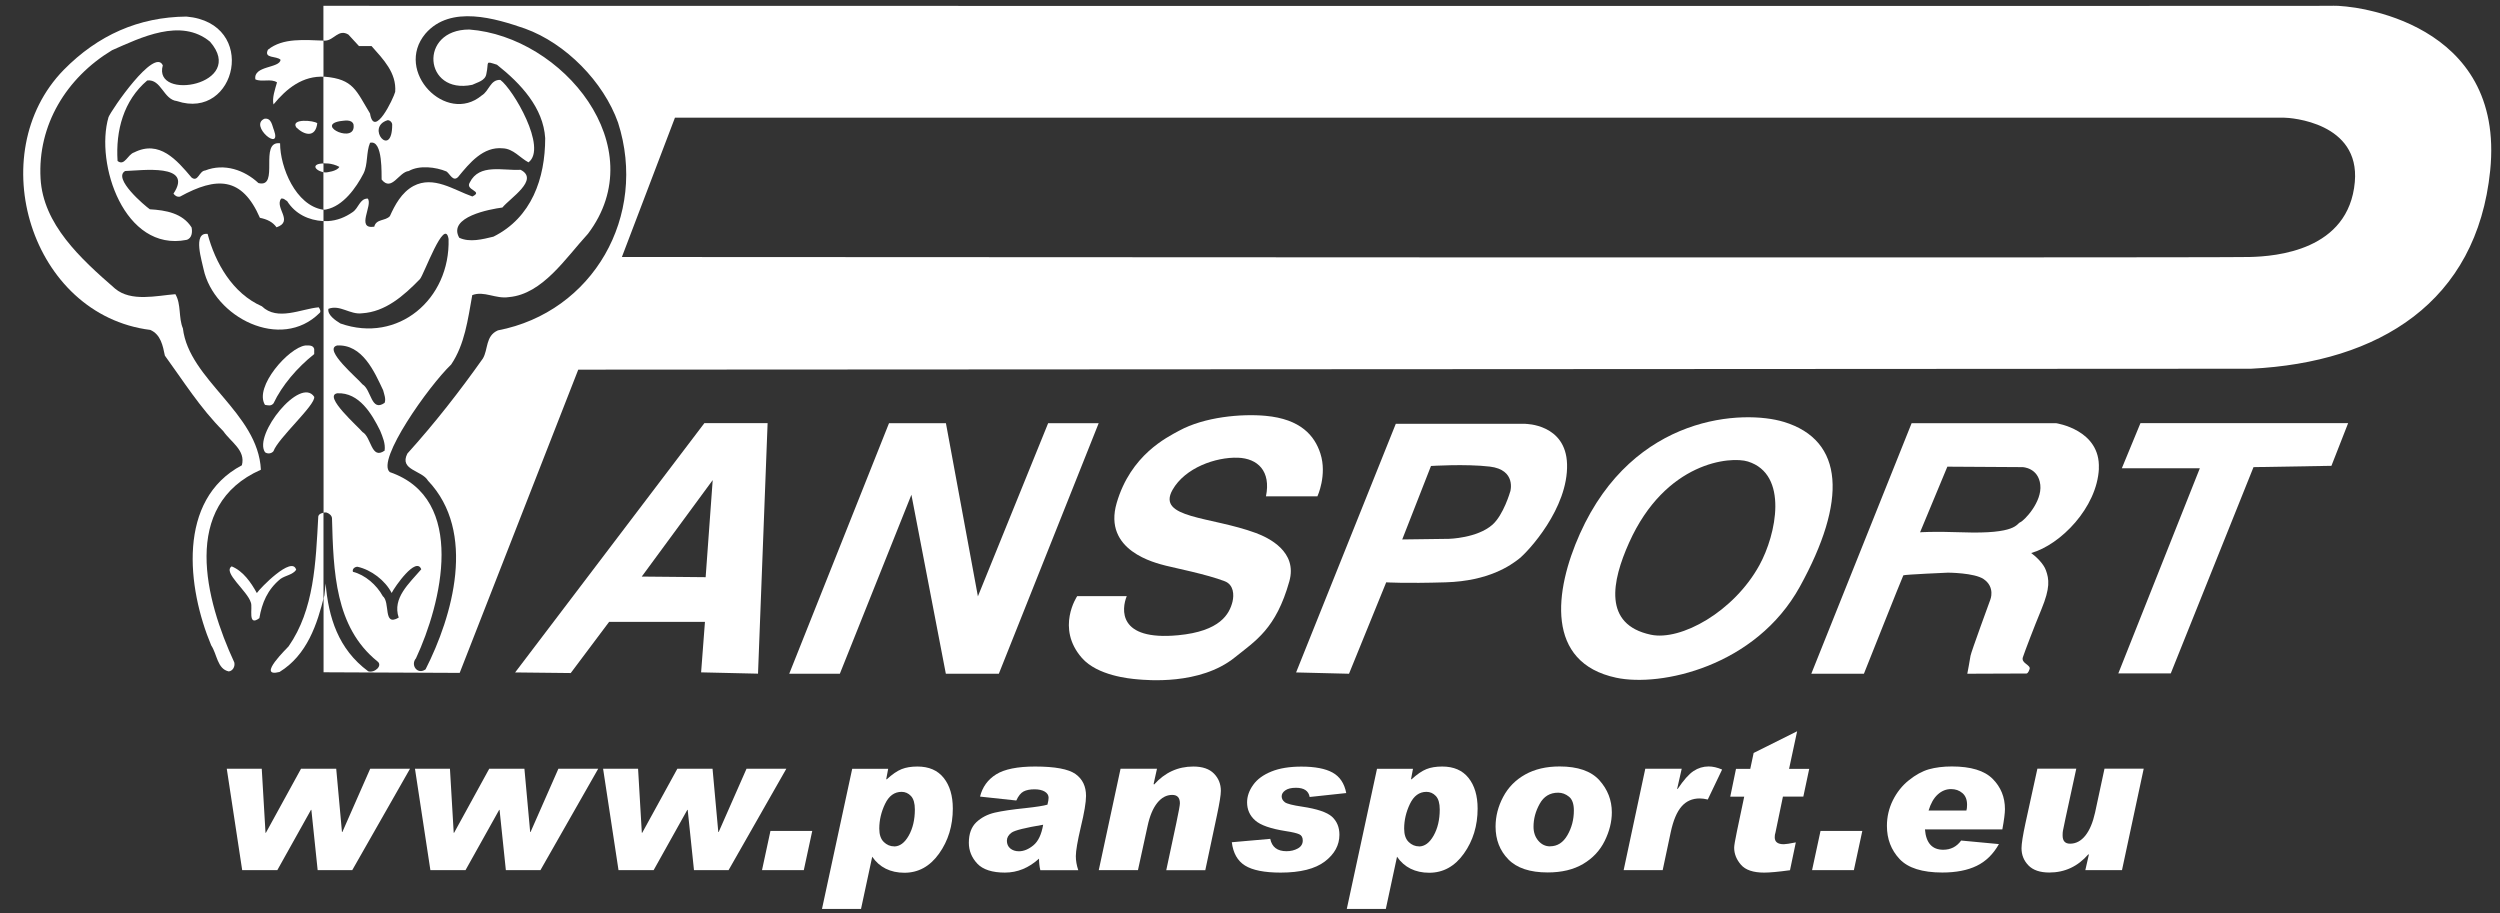 <?xml version="1.0" encoding="UTF-8"?> <svg xmlns="http://www.w3.org/2000/svg" xmlns:xlink="http://www.w3.org/1999/xlink" version="1.1" viewBox="0 0 325.98 119.06"><rect x="0" y="0" width="325.98" height="119.06" fill="#333333" stroke="none"/><defs><style> .cls-1, .cls-2 { fill: #fff; } .cls-2 { fill-rule: evenodd; } .cls-3 { fill: none; } .cls-4 { clip-path: url(#clippath); } </style><clipPath id="clippath"><rect class="cls-3" x="1.05" y=".35" width="41.13" height="91.88"></rect></clipPath></defs><g><g id="Pansport"><g><g><path class="cls-2" d="M304.17.76c-1.41.04-262,0-262,0v4.54s.09,0,.13,0c.04,0,.07,0,.11,0,1.14-.05,1.73-1.57,3.02-.79l1.38,1.5h1.64c1.51,1.71,3.27,3.48,3.08,5.97-.24.89-2.75,6.15-3.28,2.82-1.82-2.99-2.14-4.48-5.92-4.8-.05,0-.11,0-.16,0v11.3s.07,0,.11,0h.05c.12,0,.26,0,.43.02t0,0s.01,0,.02,0c0,0,0,0,0,0,.02,0,.03,0,.04,0,.41.05.94.17,1.43.44-.3.59-1.71.72-1.71.72-.08,0-.11.01-.19,0-.06-.01-.12-.03-.18-.04v4.9c.12.01.23,0,.36-.03,2.21-.43,3.92-2.84,4.87-4.69.59-1.18.33-2.76.85-4,1.73-.46,1.47,4.33,1.51,4.79,1.31,1.64,2.23-.98,3.54-1.11,1.38-.79,3.54-.52,4.92.06.46.33.86,1.38,1.51.72,1.5-1.83,3.27-4,5.84-3.74,1.37.06,2.23,1.24,3.34,1.83,2.5-1.88-2.02-9.55-3.67-10.75-1.32-.06-1.44,1.44-2.43,2.03-4.61,3.86-11.46-3.13-7.34-8.06,3.28-3.81,9.19-1.97,12.99-.66,5.31,1.92,10.24,6.94,12.13,12.26,3.9,12.16-3.25,24.7-15.67,27.09-1.64.72-1.25,2.49-1.96,3.67-3.02,4.27-6.23,8.39-9.84,12.39-1.11,2.17,1.9,2.17,2.69,3.54,6.36,6.69,3.21,17.64-.32,24.6-1.04.75-2.01-.55-1.25-1.44,3.32-7.13,6.71-20.8-3.41-24.28-1.82-1.49,5.05-11.21,8-14.03,1.77-2.63,2.17-5.83,2.75-9.05,1.57-.59,3.02.53,4.79.26,4.39-.39,7.4-5.11,10.3-8.26,8.58-11.37-3.32-25.71-15.48-26.63-6.65,0-5.93,8.53.39,7.21.66-.33,1.71-.52,1.84-1.44.36-1.59-.25-1.69,1.38-1.18,3.15,2.49,6.04,5.63,6.29,9.57,0,5.25-1.77,10.37-6.75,12.85-1.37.33-3.09.79-4.46.14-1.54-2.73,4.06-3.73,5.63-3.94.99-1.22,4.87-3.64,2.37-4.92-2.29.14-5.38-.85-6.62,1.65-.66,1.04,1.84,1.11.33,1.83-2.42-.85-5.05-2.75-7.67-1.37-1.57.85-2.43,2.49-3.08,3.93-.59.66-1.78.33-2.04,1.38-2.45.37-.14-2.84-.85-3.67-1.05,0-1.18,1.25-1.97,1.77-.95.66-2.01,1.1-3.23,1.17-.19.01-.37,0-.56,0v38.02c.06-.01.13-.02.18-.03.08,0,.13,0,.16,0,.33.07.76.4.76.77.19,6.95.39,14.17,5.9,18.63.79.56-.36,1.58-1.18,1.31-3.92-2.9-5.18-7.05-5.55-11.45l-.16,1.55c-.03.14-.08.29-.11.43v9.6s17.75.08,17.75.08l15.46-39.54,218.13-.12c16.67-.83,29.42-8.67,31.17-25.83,1.98-19.4-17.67-21.58-20.5-21.5ZM44.32,15.8c.53-.05,1.5-.3,1.77.4.45,2.68-5.02.18-1.77-.4ZM50.55,15.67c.3,0,.59.29.59.59,0,4.54-3.55.32-.59-.59ZM42.82,40.27c1.5-.59,2.82.79,4.39.58,3.02-.19,5.38-2.23,7.54-4.45.49-.49,3.24-8.23,3.74-5.24.23,7.86-6.59,13.66-14.1,11.02-.66-.4-1.71-1.12-1.57-1.9ZM43.93,45.05c3.33-.2,4.9,3.44,6.03,5.84.13.52.39,1.12.19,1.64-1.77,1.24-1.71-1.71-2.89-2.42-.58-.75-5.14-4.53-3.34-5.05ZM43.99,51.28c2.85-.13,4.51,2.72,5.57,4.86.34.84.72,1.7.59,2.62-1.77,1.24-1.71-1.78-2.89-2.43-.5-.65-5.19-4.72-3.28-5.05ZM49.9,77.71c-.79-1.44-2.3-2.76-3.88-3.15-.13-.39.27-.66.59-.66,1.78.39,3.61,1.77,4.46,3.42.4-.81,3.2-4.83,3.86-3.09-1.57,1.84-3.8,3.75-2.94,6.3-2.1,1.24-1.05-2.03-2.1-2.82ZM307.05,23.72c-.79,8.96-10.29,9.71-13.71,9.79-5.33.13-212.25,0-212.25,0l6.92-18.17h209.75c1,0,9.97.66,9.29,8.38Z"></path><g class="cls-4"><g><path class="cls-2" d="M54.94,74.23c-1.57,1.84-3.8,3.75-2.94,6.3-2.1,1.24-1.05-2.03-2.1-2.82-.79-1.44-2.3-2.76-3.88-3.15-.13-.39.27-.66.59-.66,1.78.39,3.61,1.77,4.46,3.42.4-.81,3.2-4.83,3.86-3.09h0Z"></path><path class="cls-2" d="M33.5,77.32c.36-.57,4.61-4.96,5.12-3.02-.47.66-1.38.72-2.04,1.18-1.7,1.38-2.43,3.15-2.76,5.12-1.58,1.19-.84-1.38-1.11-2.03-.44-1.52-3.71-3.94-2.5-4.72,1.51.62,2.53,2.12,3.28,3.48h0Z"></path><path class="cls-2" d="M49.56,56.14c.34.84.72,1.7.59,2.62-1.77,1.24-1.71-1.78-2.89-2.43-.5-.65-5.19-4.72-3.28-5.05,2.85-.13,4.51,2.72,5.57,4.86h0Z"></path><path class="cls-2" d="M40.97,51.74c.21,1.04-4.7,5.38-5.31,7.09-.26.33-.79.39-1.11.13-1.53-2.28,4.62-9.94,6.42-7.22h0Z"></path><path class="cls-2" d="M49.96,50.89c.13.52.39,1.12.19,1.64-1.77,1.24-1.71-1.71-2.89-2.42-.58-.75-5.14-4.53-3.34-5.05,3.33-.2,4.9,3.44,6.03,5.84h0Z"></path><path class="cls-2" d="M40.97,45.51v.66c-2.23,1.77-4.19,4.07-5.31,6.43-.33.39-.72.25-1.11.19-1.45-2.34,3.09-7.45,5.25-7.74.42,0,1.03-.09,1.17.46h0Z"></path><path class="cls-2" d="M58.49,31.15c.23,7.86-6.59,13.66-14.1,11.02-.66-.4-1.71-1.12-1.57-1.9,1.5-.59,2.82.79,4.39.58,3.02-.19,5.38-2.23,7.54-4.45.49-.49,3.24-8.23,3.74-5.24h0Z"></path><path class="cls-2" d="M27.07,30.5c.99,3.74,3.22,7.74,7.08,9.44,2.03,1.96,5.12.33,7.41.13.13.2.33.53.13.72-5.07,5.07-13.79.56-15.15-5.7-.17-.95-1.47-4.83.53-4.59h0Z"></path><path class="cls-2" d="M51.14,16.26c0,4.54-3.55.32-.59-.59.3,0,.59.29.59.59h0Z"></path><path class="cls-2" d="M46.09,16.2c.45,2.68-5.02.18-1.77-.4.53-.05,1.5-.3,1.77.4h0Z"></path><path class="cls-2" d="M41.37,16.07c-.23,1.93-1.7,1.57-2.75.53-.72-1.18,2.33-.9,2.75-.53h0Z"></path><path class="cls-2" d="M35.73,16.99c1.04,2.95-3.31-.64-1.24-1.51.93-.13.99.94,1.24,1.51h0Z"></path><path class="cls-2" d="M46.81,6.02h1.64c1.51,1.71,3.27,3.48,3.08,5.97-.24.89-2.75,6.15-3.28,2.82-1.82-2.99-2.14-4.48-5.92-4.8-2.84-.18-4.97,1.53-6.67,3.61-.2-.85.2-1.96.46-2.88-.79-.53-1.97,0-2.82-.39-.31-1.82,3.2-1.43,3.28-2.56-.53-.53-2.23-.13-1.64-1.31,1.96-1.58,4.8-1.26,7.36-1.18.04,0,.07,0,.11,0,1.14-.05,1.73-1.57,3.02-.79l1.38,1.5h0Z"></path><path class="cls-2" d="M43.27,67.61c.19,6.95.39,14.17,5.9,18.63.79.56-.36,1.58-1.18,1.31-3.92-2.9-5.18-7.05-5.55-11.45l-.16,1.55c-.91,3.74-2.23,7.75-5.83,9.97-3.12.79,1.13-3.24,1.18-3.34,3.34-4.8,3.54-10.89,3.87-16.93.07-.4.61-.49.85-.52.08,0,.13,0,.16,0,.33.07.76.4.76.77h0Z"></path><path class="cls-2" d="M44.25,21.77c-.3.59-1.71.72-1.71.72-.08,0-.11.01-.19,0-1.35-.22-1.87-1.18-.07-1.18h.05c.12,0,.26,0,.43.02t0,0s.01,0,.02,0c0,0,0,0,0,0,.02,0,.03,0,.04,0,.41.05.94.17,1.43.44h0Z"></path><path class="cls-2" d="M80.59,15.99c3.9,12.16-3.25,24.7-15.67,27.09-1.64.72-1.25,2.49-1.96,3.67-3.02,4.27-6.23,8.39-9.84,12.39-1.11,2.17,1.9,2.17,2.69,3.54,6.36,6.69,3.21,17.64-.32,24.6-1.04.75-2.01-.55-1.25-1.44,3.32-7.13,6.71-20.8-3.41-24.28-1.82-1.49,5.05-11.21,8-14.03,1.77-2.63,2.17-5.83,2.75-9.05,1.57-.59,3.02.53,4.79.26,4.39-.39,7.4-5.11,10.3-8.26,8.58-11.37-3.32-25.71-15.48-26.63-6.65,0-5.93,8.53.39,7.21.66-.33,1.71-.52,1.84-1.44.36-1.59-.25-1.69,1.38-1.18,3.15,2.49,6.04,5.63,6.29,9.57,0,5.25-1.77,10.37-6.75,12.85-1.37.33-3.09.79-4.46.14-1.54-2.73,4.06-3.73,5.63-3.94.99-1.22,4.87-3.64,2.37-4.92-2.29.14-5.38-.85-6.63,1.65-.66,1.04,1.84,1.11.33,1.83-2.42-.85-5.05-2.75-7.67-1.37-1.57.85-2.43,2.49-3.08,3.93-.59.66-1.78.33-2.04,1.38-2.45.37-.14-2.84-.85-3.67-1.05,0-1.18,1.25-1.97,1.77-.95.66-2.01,1.1-3.23,1.17-.2.01-.4,0-.6,0-1.88-.11-3.63-.91-4.7-2.61-.27-.13-.4-.39-.79-.32-.86,1.21,1.69,2.96-.59,3.74-.52-.72-1.25-1.05-2.17-1.24-2.33-5.36-5.64-5.39-10.42-2.76-.39.07-.66-.13-.85-.39,2.67-3.99-4.21-3.01-6.3-2.95-1.67.95,2.57,4.54,3.22,4.99,2.1.12,4.26.51,5.44,2.36.13.58.06,1.44-.66,1.63-8.11,1.6-11.94-9.92-10.17-16,.38-.95,6-9.15,7.08-6.76-1.34,4.74,11.02,2.53,6.16-3.08-3.8-3.15-9.04-.53-12.78,1.11-5.97,3.61-9.71,9.77-9.32,16.72.33,5.97,5.19,10.43,9.71,14.36,2.1,1.77,5.44.92,7.87.73.78,1.31.39,3.08.98,4.46.8,6.74,9.8,10.98,10.17,18.43-10.5,4.64-7.24,16.98-3.47,25.12.13.53-.19,1.12-.72,1.18-1.51-.33-1.51-2.23-2.29-3.4-3.13-7.47-4.49-18.99,4-23.48.52-1.97-1.45-3.02-2.43-4.46-3.02-3.02-5.18-6.5-7.61-9.84-.26-1.25-.52-2.75-1.9-3.35C4.02,41.07-2.37,20.05,8.31,9.11c4.46-4.53,9.77-6.89,16-6.95,9.43.83,6.53,13.62-1.24,11.02-1.77-.2-2.03-2.89-3.87-2.69-3.09,2.62-4.13,6.55-3.87,10.5.92.72,1.31-.86,2.17-1.12,3.28-1.65,5.53.97,7.48,3.28.85.65.98-.86,1.77-.92,2.49-.98,5.12-.07,6.95,1.64,2.82.71,0-5.53,2.82-5.19,0,3.12,2.03,8.1,5.6,8.66.16.02.26,0,.42-.02,2.21-.43,3.92-2.84,4.87-4.69.59-1.18.33-2.76.85-4,1.73-.46,1.47,4.33,1.51,4.79,1.31,1.64,2.23-.98,3.54-1.11,1.38-.79,3.54-.52,4.92.06.46.33.86,1.38,1.51.72,1.5-1.83,3.27-4,5.84-3.74,1.37.06,2.23,1.24,3.34,1.83,2.5-1.88-2.02-9.55-3.67-10.75-1.32-.06-1.44,1.44-2.43,2.03-4.61,3.86-11.46-3.13-7.34-8.06,3.28-3.81,9.19-1.97,12.99-.66,5.31,1.92,10.24,6.94,12.13,12.26h0Z"></path></g></g></g><g><path class="cls-1" d="M53.46,100.24l-7.53,13.22h-4.51l-.82-7.86h-.05l-4.39,7.86h-4.58l-2.01-13.22h4.56l.49,8.35h.05l4.58-8.35h4.59l.75,8.25h.05l3.63-8.25h5.2Z"></path><path class="cls-1" d="M78,100.24l-7.53,13.22h-4.51l-.82-7.86h-.05l-4.39,7.86h-4.58l-2.01-13.22h4.56l.49,8.35h.05l4.58-8.35h4.59l.75,8.25h.05l3.63-8.25h5.2Z"></path><path class="cls-1" d="M102.53,100.24l-7.53,13.22h-4.51l-.82-7.86h-.05l-4.39,7.86h-4.58l-2.01-13.22h4.56l.49,8.35h.05l4.58-8.35h4.59l.75,8.25h.05l3.63-8.25h5.2Z"></path><path class="cls-1" d="M105.91,108.35l-1.1,5.11h-5.45l1.1-5.11h5.45Z"></path><path class="cls-1" d="M115.61,101.63c.72-.66,1.37-1.11,1.95-1.34.57-.23,1.26-.34,2.07-.34,1.49,0,2.63.49,3.42,1.48.79.99,1.19,2.32,1.19,4,0,2.24-.6,4.2-1.79,5.87-1.19,1.67-2.7,2.5-4.52,2.5s-3.25-.7-4.2-2.09l-1.46,6.81h-5.09l3.94-18.27h4.69l-.25,1.33.05.05ZM116.58,110.37c.74,0,1.38-.47,1.91-1.41.53-.94.8-2.08.8-3.41,0-.81-.17-1.4-.51-1.76-.34-.36-.75-.54-1.22-.54-.94,0-1.66.53-2.16,1.58-.5,1.05-.75,2.12-.75,3.22,0,.78.2,1.36.59,1.74.39.38.85.57,1.35.57Z"></path><path class="cls-1" d="M127.79,103.87c.31-1.25,1.01-2.22,2.1-2.9,1.09-.68,2.79-1.02,5.08-1.02,2.6,0,4.36.33,5.27.98.91.65,1.37,1.6,1.37,2.85,0,.83-.23,2.2-.69,4.1-.42,1.8-.64,3.06-.64,3.76,0,.6.11,1.21.32,1.83h-4.95c-.12-.52-.17-1.03-.17-1.51-1.33,1.21-2.81,1.82-4.45,1.82s-2.87-.39-3.6-1.17c-.73-.78-1.1-1.69-1.1-2.72,0-1.17.33-2.06.98-2.68.65-.61,1.46-1.03,2.41-1.25.96-.22,2.26-.41,3.92-.58,1.47-.16,2.45-.31,2.94-.46.1-.39.15-.69.15-.9,0-.33-.17-.6-.5-.8-.34-.2-.78-.3-1.34-.3s-1.05.09-1.42.28c-.36.19-.68.58-.95,1.18l-4.73-.51ZM136.02,107.54c-2.34.39-3.71.73-4.12,1.03-.41.3-.61.65-.61,1.06s.15.76.44,1c.29.24.67.37,1.12.37.64,0,1.27-.26,1.9-.78.63-.52,1.05-1.41,1.27-2.68Z"></path><path class="cls-1" d="M150.49,102.29c1.4-1.56,3.1-2.34,5.11-2.34,1.2,0,2.09.31,2.69.92.6.61.9,1.36.9,2.25,0,.53-.17,1.58-.5,3.14l-1.53,7.21h-5.09l1.31-6.14c.32-1.5.47-2.36.47-2.58,0-.73-.33-1.1-1-1.1-.75,0-1.4.35-1.96,1.05-.56.7-.98,1.71-1.26,3.03l-1.25,5.73h-5.11l2.84-13.22h4.75l-.44,1.99.05.05Z"></path><path class="cls-1" d="M175.52,103.41l-4.75.51c-.14-.8-.74-1.2-1.78-1.2-.62,0-1.08.11-1.4.34-.32.22-.47.49-.47.78s.14.56.42.77c.28.2,1.02.39,2.24.57,1.95.29,3.25.73,3.9,1.31.64.59.97,1.37.97,2.35,0,1.36-.63,2.52-1.9,3.49-1.26.96-3.19,1.45-5.77,1.45-2.11,0-3.66-.31-4.64-.92-.98-.61-1.55-1.63-1.72-3.04l5.01-.44c.22,1.07.92,1.61,2.12,1.61.56,0,1.05-.12,1.48-.36.43-.24.64-.59.64-1.03,0-.41-.15-.68-.46-.82s-.89-.28-1.75-.41c-1.97-.31-3.3-.77-4-1.4-.7-.62-1.05-1.41-1.05-2.35,0-.77.26-1.53.79-2.27.52-.74,1.32-1.32,2.38-1.75,1.06-.43,2.36-.64,3.91-.64,1.77,0,3.13.26,4.07.78.94.52,1.54,1.41,1.78,2.68Z"></path><path class="cls-1" d="M184.04,101.63c.72-.66,1.37-1.11,1.95-1.34.57-.23,1.26-.34,2.07-.34,1.49,0,2.63.49,3.42,1.48.79.99,1.19,2.32,1.19,4,0,2.24-.6,4.2-1.79,5.87-1.19,1.67-2.7,2.5-4.52,2.5s-3.25-.7-4.2-2.09l-1.46,6.81h-5.09l3.94-18.27h4.69l-.25,1.33.05.05ZM185.02,110.37c.74,0,1.38-.47,1.91-1.41.53-.94.8-2.08.8-3.41,0-.81-.17-1.4-.51-1.76s-.75-.54-1.22-.54c-.94,0-1.66.53-2.16,1.58-.5,1.05-.75,2.12-.75,3.22,0,.78.2,1.36.59,1.74.39.38.85.57,1.35.57Z"></path><path class="cls-1" d="M203.36,99.94c2.37,0,4.1.6,5.18,1.79,1.08,1.2,1.63,2.6,1.63,4.2,0,1.22-.31,2.46-.93,3.72-.62,1.26-1.56,2.26-2.81,3-1.25.74-2.79,1.11-4.62,1.11-2.32,0-4.03-.57-5.14-1.71-1.11-1.14-1.66-2.56-1.66-4.27,0-1.34.33-2.63.99-3.87.66-1.25,1.62-2.22,2.87-2.92,1.25-.7,2.75-1.05,4.49-1.05ZM202.12,110.35c.95,0,1.7-.48,2.26-1.45.56-.97.84-2.04.84-3.22,0-.85-.21-1.46-.64-1.8-.42-.34-.89-.52-1.41-.52-1.07,0-1.88.49-2.41,1.46-.54.97-.8,1.96-.8,2.98,0,.73.21,1.34.63,1.83.42.49.93.73,1.54.73Z"></path><path class="cls-1" d="M224.55,100.34l-1.87,3.91c-.39-.09-.74-.14-1.05-.14-.97,0-1.76.35-2.37,1.05-.61.7-1.08,1.81-1.41,3.35l-1.05,4.95h-5.09l2.82-13.22h4.75l-.59,2.6.05.05c.79-1.17,1.48-1.96,2.08-2.35.6-.4,1.26-.6,1.97-.6.54,0,1.12.13,1.75.4Z"></path><path class="cls-1" d="M235.91,100.24l-.77,3.63h-2.66l-.97,4.67c-.07.2-.1.41-.1.64,0,.6.39.9,1.18.9.25,0,.77-.08,1.57-.24l-.76,3.63c-1.53.21-2.65.31-3.37.31-1.42,0-2.43-.34-3.02-1.02-.59-.68-.89-1.42-.89-2.23,0-.27.12-.98.36-2.13l.95-4.52h-1.82l.75-3.63h1.86l.44-2.07,5.67-2.83-1.05,4.9h2.63Z"></path><path class="cls-1" d="M242.83,108.35l-1.1,5.11h-5.45l1.1-5.11h5.45Z"></path><path class="cls-1" d="M260.64,110.07c-.74,1.31-1.71,2.26-2.9,2.83-1.19.58-2.69.87-4.48.87-2.61,0-4.47-.59-5.57-1.76-1.1-1.18-1.65-2.61-1.65-4.32,0-1.18.26-2.29.77-3.33.52-1.04,1.21-1.92,2.09-2.62.88-.71,1.75-1.18,2.61-1.43.86-.24,1.86-.37,3-.37,2.47,0,4.24.54,5.31,1.61,1.07,1.07,1.61,2.39,1.61,3.95,0,.52-.11,1.4-.34,2.65h-10.09c.14,1.77.94,2.65,2.38,2.65.98,0,1.76-.4,2.34-1.2l4.9.46ZM256.4,105.7c.06-.18.09-.44.09-.76,0-.67-.2-1.18-.61-1.53s-.9-.52-1.49-.52c-.62,0-1.2.23-1.72.7-.52.47-.92,1.17-1.2,2.1h4.92Z"></path><path class="cls-1" d="M279.52,100.24l-2.83,13.22h-4.78l.46-2.02-.06-.05c-1.38,1.59-3.08,2.38-5.1,2.38-1.21,0-2.12-.31-2.72-.93-.6-.62-.9-1.36-.9-2.24,0-.57.17-1.67.52-3.29l1.55-7.08h5.07l-1.4,6.45c-.2.95-.31,1.5-.34,1.65-.03.15-.04.34-.04.57v.04c0,.71.32,1.07.97,1.07.76,0,1.43-.35,1.99-1.05.56-.7.98-1.7,1.27-3l1.23-5.73h5.11Z"></path></g><path class="cls-2" d="M91.84,55.18l-24.67,32.5,7.25.08,5-6.67h12.5l-.5,6.58,7.42.17,1.25-32.67h-8.25ZM92.01,75.26l-8.33-.08,9.25-12.58-.92,12.67Z"></path><polygon class="cls-2" points="102.91 87.85 115.92 55.18 123.34 55.18 127.51 77.76 136.67 55.18 143.26 55.18 130.24 87.85 123.33 87.85 118.84 64.51 109.51 87.85 102.91 87.85"></polygon><path class="cls-2" d="M165.08,64.72h6.7s1.29-2.78.39-5.58c-.75-2.33-2.57-4.5-7.15-4.92-3.18-.29-7.97.14-11.27,1.94-1.62.88-6.31,3.16-8.14,9.41s5.04,7.83,6.41,8.19c1.04.27,5.36,1.13,7.68,2.03,1.18.46,1.22,1.78,1.01,2.66-.4,1.61-1.6,3.86-7.09,4.38-7.92.75-7.37-3.45-6.7-5.1h-6.46s-2.82,4.16.62,8.07c2.03,2.3,6.17,2.69,7.25,2.78s8.12.81,12.67-2.85c2.74-2.2,5.38-3.74,7.12-9.93,1.09-3.88-2.7-5.68-4.36-6.3-5.89-2.18-12.99-1.88-10.87-5.63,1.64-2.89,5.64-4.28,8.52-4.19,2.58.09,4.34,1.74,3.66,5.04Z"></path><path class="cls-2" d="M198.92,55.26h-16.92l-13,32.42,6.9.17,4.85-11.92s2.41.16,7.75,0c5.67-.17,8.49-2.23,9.58-3.08,1.17-.92,6.42-6.58,6.25-12.33-.15-5.25-5.42-5.25-5.42-5.25ZM196.92,64.1s-.87,3.05-2.33,4.33c-2,1.75-5.67,1.83-5.67,1.83l-6.08.08,3.75-9.58s4.51-.29,7.67.08c3.5.42,2.67,3.25,2.67,3.25Z"></path><path class="cls-2" d="M232.59,55.01c-5.17-1.58-19.55-1.09-26.58,14.58-3.33,7.43-4.53,16.81,4.73,18.78,5.8,1.24,18.19-1.45,23.94-11.86,6.18-11.2,5.83-19.08-2.08-21.5ZM229.42,73.68c-3.33,6.08-10.25,9.92-14.17,9.08-6.25-1.33-5.08-6.98-2.83-12,4.75-10.58,13.24-11.29,15.5-10.58,5.33,1.67,3.69,9.51,1.5,13.5Z"></path><polygon class="cls-2" points="279.1 55.17 306.18 55.17 304 60.74 293.84 60.91 283.05 87.81 276.21 87.81 286.84 61.06 276.67 61.06 279.1 55.17"></polygon><path class="cls-2" d="M273.67,61.1c.25-5.08-5.58-5.92-5.58-5.92h-18.83l-13.08,32.67h6.86s4.97-12.5,5.14-12.83c.19-.11,5.82-.35,5.82-.35,0,0,3.43.01,4.65.84,1.55,1.06.87,2.69.87,2.69,0,0-2.53,6.9-2.58,7.31-.05.41-.42,2.34-.42,2.34l7.73-.03c.24-.06.35-.47.38-.54.26-.58-1.14-.76-.86-1.59.29-.85,1.42-3.83,2.42-6.25,1.16-2.8,1-3.92.58-5.08-.31-.88-1.33-1.83-1.92-2.25,3.83-1.08,8.58-5.92,8.83-11ZM263.42,68.1c-.5.19-.44,1.56-7.5,1.31-4.06-.14-5.56,0-5.56,0l3.56-8.56,9.81.06s2.06.06,2.31,2.31-2.12,4.69-2.62,4.88Z"></path></g></g></g></svg> 